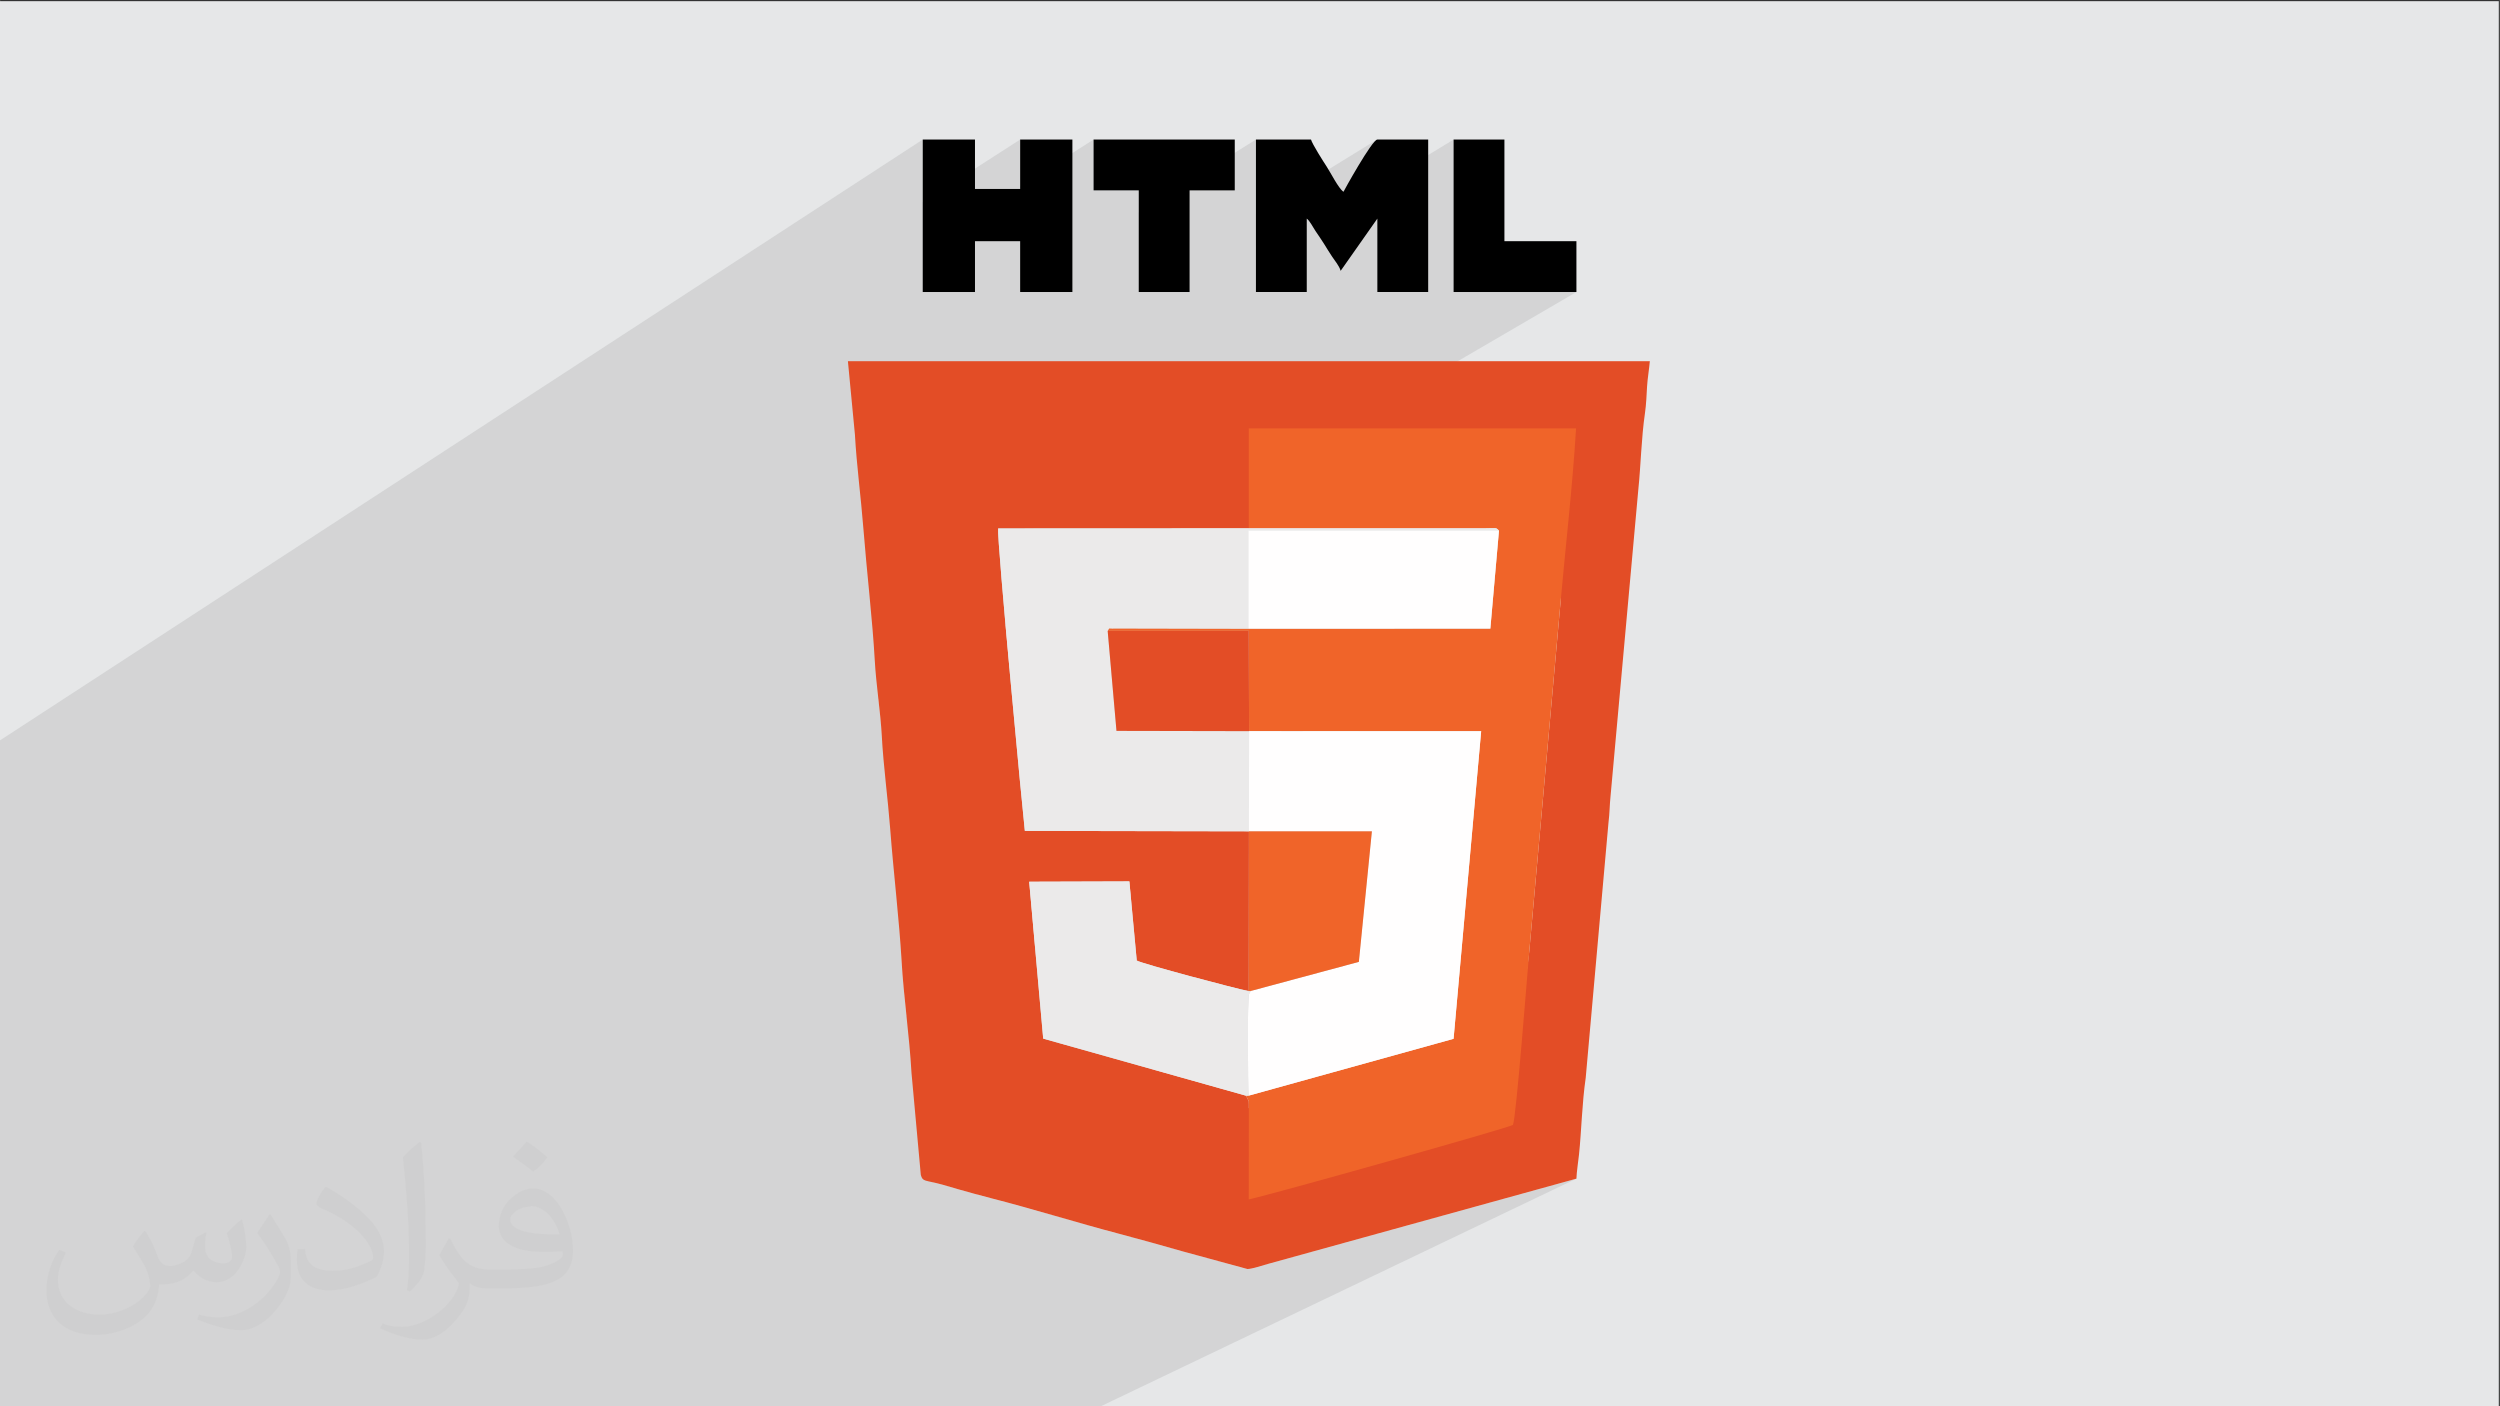<?xml version="1.0" encoding="UTF-8"?>
<!DOCTYPE svg PUBLIC "-//W3C//DTD SVG 1.1//EN" "http://www.w3.org/Graphics/SVG/1.1/DTD/svg11.dtd">
<!-- Creator: CorelDRAW -->
<svg xmlns="http://www.w3.org/2000/svg" xml:space="preserve" width="3.703in" height="2.083in" version="1.1" style="shape-rendering:geometricPrecision; text-rendering:geometricPrecision; image-rendering:optimizeQuality; fill-rule:evenodd; clip-rule:evenodd"
viewBox="0 0 3703.33 2083.33"
 xmlns:xlink="http://www.w3.org/1999/xlink"
 xmlns:xodm="http://www.corel.com/coreldraw/odm/2003">
 <rect x="0" y="0" width="3703.33" height="2083.33" fill="#333333" stroke="none"/>
 <defs>
  <style type="text/css">
   <![CDATA[
    .fil7 {fill:black}
    .fil3 {fill:#E34D26}
    .fil0 {fill:#E6E7E8}
    .fil5 {fill:#EBEAEA}
    .fil4 {fill:#F06429}
    .fil6 {fill:#FFFEFE}
    .fil2 {fill:#373435;fill-opacity:0.031}
    .fil1 {fill:#373435;fill-opacity:0.102}
   ]]>
  </style>
 </defs>
 <g id="Layer_x0020_1">
  <polygon class="fil0" points="-1.67,1.74 3701.66,1.74 3701.66,2084.93 -1.67,2084.93 "/>
  <polygon class="fil1" points="429.21,2084.93 419.71,2084.93 270.78,2084.93 128.8,2084.93 106.11,2084.93 37.49,2084.93 -1.67,2084.93 -1.67,2030.58 -1.67,1981.61 -1.67,1980.54 -1.67,1974.2 -1.67,1878.78 -1.67,1854.48 -1.67,1845.47 -1.67,1795.11 -1.67,1741.68 -1.67,1707.46 -1.67,1689.01 -1.67,1651.76 -1.67,1599.26 -1.67,1598.3 -1.67,1574.43 -1.67,1561.08 -1.67,1560.89 -1.67,1558.27 -1.67,1552.13 -1.67,1529.92 -1.67,1520.85 -1.67,1510.08 -1.67,1507.8 -1.67,1502.35 -1.67,1470.59 -1.67,1463.2 -1.67,1428.63 -1.67,1418.29 -1.67,1417.02 -1.67,1381.62 -1.67,1376.5 -1.67,1369.77 -1.67,1341.32 -1.67,1339.91 -1.67,1325.98 -1.67,1310.9 -1.67,1305.07 -1.67,1297.07 -1.67,1273.93 -1.67,1243.47 -1.67,1240.07 -1.67,1179.69 -1.67,1097.82 1366.85,206.72 1366.85,299.53 1511.17,206.72 1511.17,276.02 1619.93,206.72 1619.93,282.01 1686.85,282.01 1686.85,315.15 1860.46,206.72 1860.46,317.15 2038.49,207.58 2035.96,210.01 2032.83,213.79 2029.24,218.7 2025.3,224.51 2021.09,231 2016.76,237.94 2012.4,245.12 2008.13,252.3 2004.06,259.28 2000.3,265.81 1996.97,271.68 1994.18,276.67 1992.03,280.56 1990.64,283.11 1990.13,284.1 1860.46,363.41 1860.46,369.85 1935.75,323.84 1937.41,325.33 1939.1,327.29 1940.79,329.6 1942.47,332.15 1943.87,334.41 2153.27,206.72 2153.27,432.6 2335.24,432.6 1301.14,1035.52 1301.75,1041.04 1302.52,1048.08 1303.26,1055.1 1303.96,1062.09 1304.61,1069.02 1305.2,1075.89 1305.71,1082.69 1306.13,1089.41 1306.39,1093.82 1306.66,1098.23 1306.73,1099.22 1849.23,786.06 2220.51,786.06 2207.71,931.24 1334.71,1410.48 1334.86,1412.8 1335.22,1418.41 1335.54,1423.94 1335.82,1428.75 1336.13,1433.62 1336.48,1438.53 1336.85,1443.48 1337.26,1448.48 1337.68,1453.51 1338.13,1458.58 1338.6,1463.68 1339.08,1468.81 1339.58,1473.97 1340.1,1479.15 1340.62,1484.36 1341.16,1489.59 1341.7,1494.83 1342.24,1500.09 1342.79,1505.36 1342.82,1505.64 1850.1,1231.53 2032.23,1231.59 2012.92,1424.95 1381.79,1751.49 1386.95,1752.66 1395.7,1754.89 1398.48,1755.67 1401.35,1756.49 1404.32,1757.35 1407.35,1758.25 1410.45,1759.17 1413.61,1760.1 1416.8,1761.03 1420.02,1761.94 1423.16,1762.83 1426.27,1763.71 1429.35,1764.57 1432.4,1765.43 1435.43,1766.28 1438.43,1767.11 1441.41,1767.94 1444.37,1768.75 1447.31,1769.56 1450.24,1770.35 1453.17,1771.14 1456.07,1771.92 1458.98,1772.69 1461.88,1773.45 1464.78,1774.2 1467.68,1774.94 1473.28,1776.38 1478.95,1777.85 1484.67,1779.36 1490.44,1780.9 1496.27,1782.48 1502.13,1784.07 1508.04,1785.7 1513.99,1787.35 1519.96,1789.02 1525.97,1790.7 1532.01,1792.41 1538.06,1794.13 1544.13,1795.85 1550.22,1797.59 1556.31,1799.33 1562.41,1801.08 1568.51,1802.83 1574.61,1804.58 1580.7,1806.33 1586.78,1808.07 1592.85,1809.8 1598.91,1811.52 1604.93,1813.23 1610.94,1814.93 1616.91,1816.61 1622.85,1818.27 1628.75,1819.91 1634.61,1821.52 1640.43,1823.11 1646.19,1824.66 1651.91,1826.19 1657.56,1827.68 1663.54,1829.26 1669.49,1830.84 1675.41,1832.43 1681.33,1834.03 1687.22,1835.64 1693.11,1837.26 1699,1838.89 1704.89,1840.52 1710.78,1842.17 1716.68,1843.83 1722.6,1845.49 1728.54,1847.17 1734.5,1848.85 1740.49,1850.55 1746.51,1852.26 1752.57,1853.97 1847.91,1879.96 1850.81,1879.72 1854.42,1879.07 1858.49,1878.12 1862.81,1876.97 1867.15,1875.72 1871.29,1874.49 1875,1873.37 1878.07,1872.47 2335.24,1746.1 1627.26,2084.93 1441.11,2084.93 1426.85,2084.93 1283.96,2084.93 1142.03,2084.93 861.75,2084.93 792.62,2084.93 756.69,2084.93 737.33,2084.93 700.67,2084.93 "/>
  <path class="fil2" d="M215.69 1824.57c7,11 12,21 16,32 3,7 5,19 21,19 4,0 11,-2 17,-5 7,-3 12,-9 14,-16l6 -21 15 -8 1 1c-2,8 -2,15 -2,21 0,18 15,24 27,24 7,0 13,-3 13,-10 0,-8 -4,-23 -8,-35 7,-7 14,-14 22,-20l1 1c4,15 6,30 6,40 0,10 -4,20 -8,27 -7,14 -20,25 -36,25 -12,0 -25,-6 -34,-17l-1 0c-9,11 -22,20 -43,20l-7 0c-1,14 -4,24 -9,33 -13,25 -50,42 -85.02,42 -49,0 -73.02,-28 -73.02,-66 0,-23 8,-45 19,-60l10 4c-7,14 -12,27 -12,40 0,35 29,52 62,52 31,0 68.01,-20 75.01,-42 -2,-25 -12,-36 -26,-59 4,-7 10,-15 17,-23l1 0 0 0 1 1 0 0 0 0 0 0 0 0 0.02 -0.01 -0.01 0.01 0 0 0.02 0.01 0 -0.01zm565.05 -133.01c10,6 20,14 30,23 -6,8 -12,15 -21,21 -10,-8 -20,-15 -30,-22 7,-8 14,-15 20,-22l1 0 0 0 0 0zm5 96.02c-17,0 -30,11 -30,19 0,17 33,23 73.02,22 -5,-20 -22,-42 -43,-42l0 0 0 1 0 0 0 0 0 0 0 0 0 0 -0.01 0 -0.01 0 0 0zm-37 93.01c22,0 41,-1 55,-4 16,-4 30,-12 30,-18 0,-2 0,-3 -1,-5 -9,1 -19,1 -29,1 -29,0 -52,-7 -61,-23 -2,-4 -4,-10 -4,-15 0,-16 7,-32 19,-42 10,-9 21,-14 32,-14 20,0 37,17 48,42 6,14 11,30 11,51 0,14 -4,25 -12,34 -16,16 -45,21 -90.01,21l-20 0 0 0 -5 0c-11,0 -19,-2 -25,-7l-1 0c0,3 0,5 0,7 0,10 -3,23 -10,33 -20,30 -42,43 -60,43 -19,0 -42,-7 -63,-17l4 -7c7,3 16,5 29,5 34,0 78.01,-33 84.02,-64 -1,-2 -4,-6 -7,-10 -10,-12 -16,-22 -22,-32 5,-10 10,-18 14,-25l2 0c14,29 27,46 57,46l4 0 0 0 21 0 0 0 0 0 0 0 0 0 0 0 0 0 0 0 0 0 -0.01 0zm-146.01 31c2,-14 3,-29 3,-43l0 -21c0,-39 -5,-96.02 -9,-133.01 7,-8 17,-17 25,-23l2 1c5,47 7,101.01 7,151.02 0,13 -1,26 -2,35 -1,12 -7,21 -22,35l-3 -2 0 0 -1 0 0 0 0 0 0 0 0 0 0 0 0 -0.01 0 0zm-151.02 -62.02c1,19 10,33 41,33 20,0 36,-5 55,-14 3,-1 5,-3 5,-5 0,-12 -9,-27 -24,-41 -14,-13 -34,-25 -52,-32 -6,-3 -8,-5 -8,-8 0,-5 7,-17 13,-24l2 0c20,11 43,27 60,44 16,16 25,33 25,51 0,13 -4,26 -11,38 -22,11 -47,20 -70.01,20 -29,0 -48,-14 -48,-45 0,-3 0,-9 1,-16l10 0 0 0 1 -1 0 0 0 0 0 0 0 0 0 0 0.01 0 -0.01 0.01 0.01 -0.01zm-52 -52l18 29c7,11 13,22 13,41l0 24c0,19 -12,40 -32,60 -16,14 -29,19 -42,19 -19,0 -40,-6 -65,-16l3 -7c8,2 17,4 28,4 36,0 72.02,-26 89.01,-58 2,-4 3,-7 3,-9 0,-4 -2,-8 -4,-11 -9,-17 -19,-33 -30,-47 6,-9 12,-18 18,-27l2 0 0 0 -1 -2 0 0 -0.01 0 0 0.02 0 -0.02z"/>
  <g id="_1227928894368">
   <path class="fil3" d="M1845.82 1623.2l-300.53 -84.55 -20.74 -232.42 148.39 -0.47 10.94 117.22c7.39,4.63 148.03,42.03 165.96,45.3l0.25 -236.75 -332 -0.61c-2.26,-18.07 -41.7,-432.96 -39.55,-448.06l371.3 -0.17 97.53 -95.68 311.48 14.45c-5.17,85.79 60.35,107.28 52.67,193l-46.07 514.31c-2.8,31.89 -28.41,191.11 -33.26,201.73 -5.62,4.17 -276.28,90.48 -310.1,97.74l-72.14 -66.81c0.03,-1.65 0.08,-8.85 -0.15,-10.04l-3.98 -8.19zm2.08 256.76c6.63,0 23.05,-5.47 30.17,-7.48l457.17 -126.37c0.2,-8.99 2.94,-27.18 3.85,-35.89 3.67,-35.1 4.36,-75.31 9.91,-113.49l33.76 -378.28c1.78,-13.83 1.56,-24.96 3.01,-38.82l41.18 -454.52c3.7,-35.17 4.32,-75.18 9.89,-113.51 1.78,-12.22 2.37,-26.82 3.04,-38.8 0.61,-11.07 3.23,-27 4.12,-37.71l-1188 0 10.4 108.82c2.52,45.53 9,93.73 12.45,138.14 4.89,62.97 13.68,137.35 16.95,196.39 1.98,35.7 8.36,75.41 10.33,110.98 2.61,47.06 9.12,93.88 12.48,138.12 4.77,62.98 13.69,138 16.93,196.41 2.84,51.09 11.63,110.96 14.64,165.23l13.82 151.41c2.96,10.37 5.55,7.2 31.7,14.31 7.28,1.98 15.7,4.62 24.32,7.06 16.86,4.75 32.19,9.06 47.66,12.99 59.44,15.12 129.87,37.01 189.88,52.74 31.95,8.37 62.57,17.11 95.01,26.3l95.33 25.98z"/>
   <path class="fil4" d="M1849.85 782.69l349.45 0c19.63,-0.28 16.2,-1.21 21.21,3.38l-12.8 145.18 -358.48 0.09 -198.07 -0.43c-9.76,0.69 -7.2,-2.19 -10.35,3.65l211.27 0 -2.24 0 0.44 148.58 343.83 0.07 -40.87 455.68 -303.43 84.19 -4 0.11 3.98 8.19c0.23,1.19 0.18,8.39 0.15,10.04l-0.11 135.44c33.83,-7.25 385.76,-106.2 391.37,-110.38 4.86,-10.62 21.43,-225.82 24.24,-257.72l46.07 -514.31c7.68,-85.72 18.02,-174.03 23.19,-259.82l-484.86 0 0 148.05z"/>
   <path class="fil5" d="M1850.1 1231.53l0.19 -148.39 -196.42 -0.4 -13.05 -148.18c3.15,-5.84 0.59,-2.97 10.35,-3.65l198.07 0.43 0 -145.27 371.28 0c-5.01,-4.59 -1.58,-3.65 -21.21,-3.38l-349.45 0 -371.3 0.17c-2.15,15.1 37.3,429.99 39.55,448.06l332 0.61z"/>
   <path class="fil6" d="M1850.1 1231.53l182.13 0.06 -19.31 193.36 -159.96 43.06c-0.43,0.55 -1.7,2.55 -1.96,3.14 -0.23,0.52 -0.56,1.07 -0.77,1.67 -2.68,7.51 -1.75,135.94 -0.41,150.28l303.43 -84.19 40.87 -455.68 -343.83 -0.07 -0.19 148.39z"/>
   <path class="fil5" d="M1845.82 1623.2l4 -0.11c-1.34,-14.33 -2.27,-142.77 0.41,-150.28 0.21,-0.6 0.54,-1.15 0.77,-1.67 0.26,-0.59 1.52,-2.59 1.96,-3.14l-3.11 0.28c-17.94,-3.26 -158.57,-40.67 -165.96,-45.3l-10.94 -117.22 -148.39 0.47 20.74 232.42 300.53 84.55z"/>
   <polygon class="fil6" points="1849.23,931.34 2207.71,931.24 2220.51,786.07 1849.23,786.07 "/>
   <path class="fil7" d="M1860.45 432.6l75.3 0 0 -108.76c4.39,3.22 9.2,12.8 12.96,18.41 4.48,6.69 8.3,12.03 12.55,18.83 4.44,7.11 7.76,12.69 12.14,19.23 3.88,5.8 10.67,13.87 12.55,20.92l54.38 -77.39 0 108.76 75.3 0 0 -225.89 -75.3 0c-7.74,0 -49.99,76.6 -50.2,77.39 -7.38,-4.94 -19.17,-28.69 -25.1,-37.65 -4.41,-6.66 -21.24,-33.13 -23.01,-39.74l-81.57 0 0 225.89z"/>
   <polygon class="fil7" points="1366.85,432.6 1444.24,432.6 1444.24,357.31 1511.17,357.31 1511.17,432.6 1588.55,432.6 1588.55,206.72 1511.17,206.72 1511.17,279.92 1444.24,279.92 1444.24,206.72 1366.85,206.72 "/>
   <polygon class="fil4" points="1849.85,1468.28 1852.96,1468 2012.92,1424.95 2032.23,1231.59 1850.1,1231.53 "/>
   <polygon class="fil3" points="1850.29,1083.15 1849.84,934.57 1852.09,934.57 1640.81,934.57 1653.87,1082.75 "/>
   <polygon class="fil7" points="1619.93,282.01 1686.85,282.01 1686.85,432.6 1762.15,432.6 1762.15,282.01 1829.08,282.01 1829.08,206.72 1619.93,206.72 "/>
   <polygon class="fil7" points="2153.27,432.6 2335.24,432.6 2335.24,357.31 2228.57,357.31 2228.57,206.72 2153.27,206.72 "/>
  </g>
 </g>
</svg>
